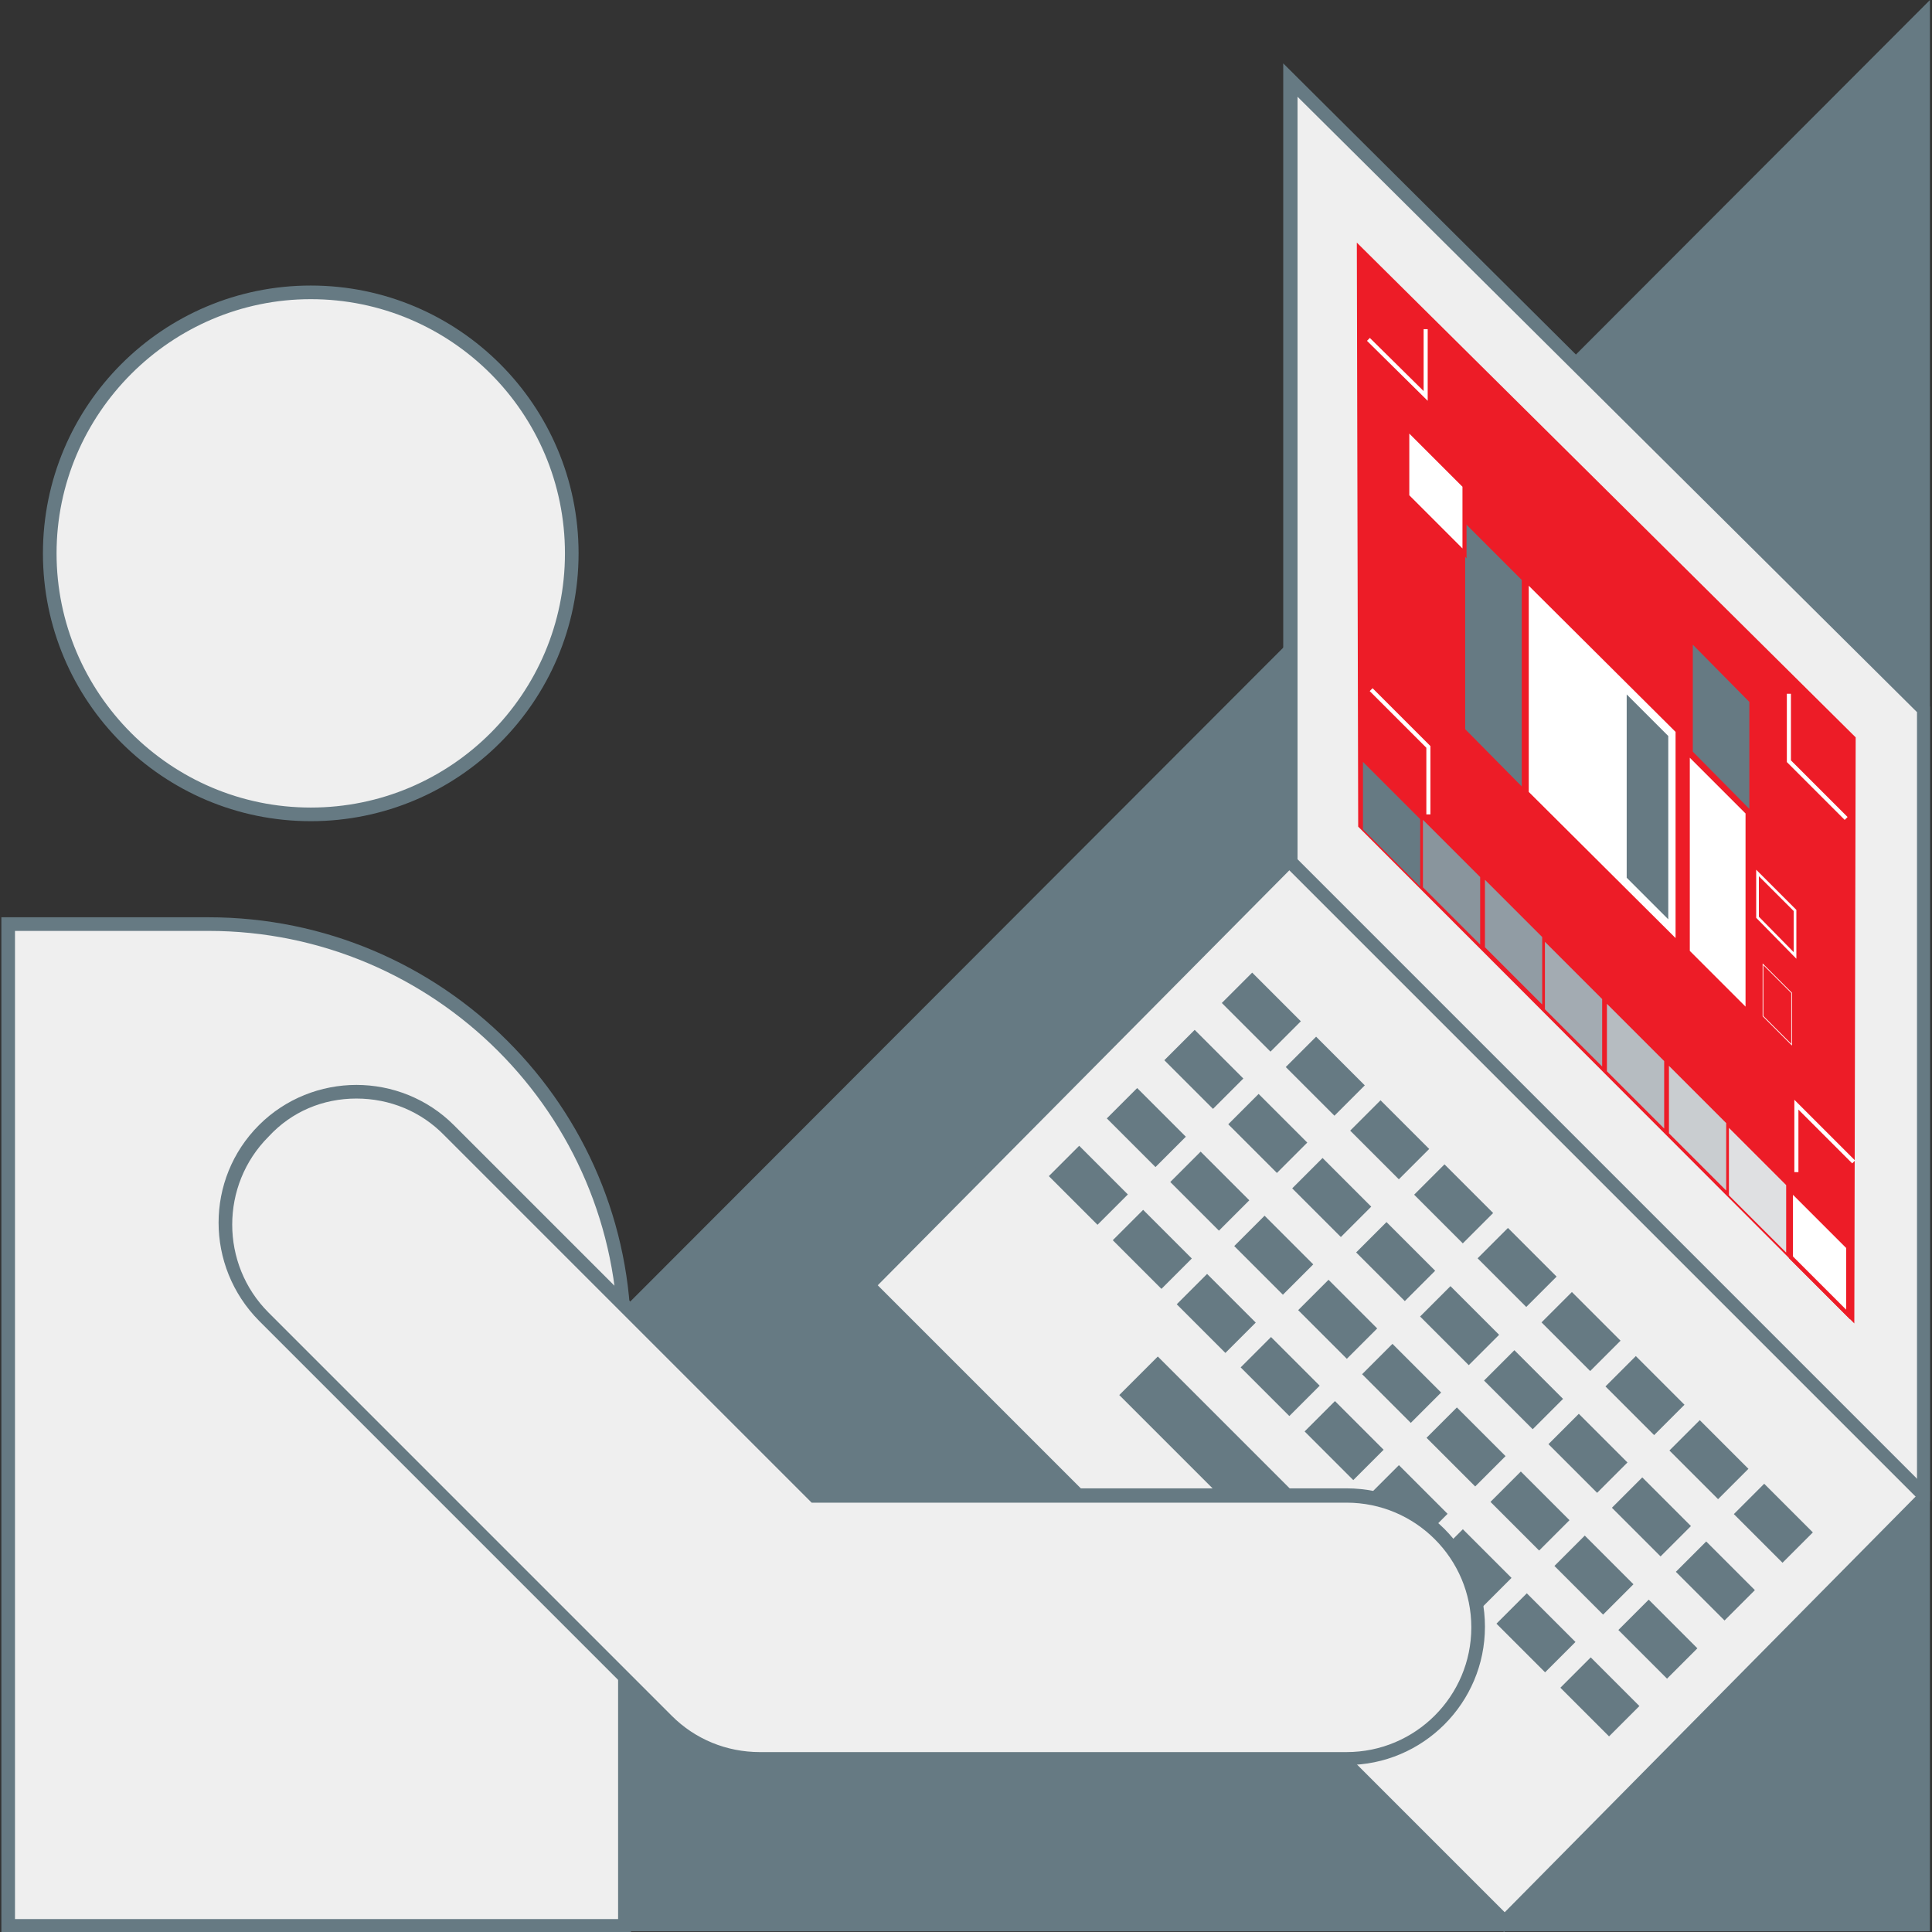 <?xml version="1.0" encoding="utf-8"?>
<!-- Generator: Adobe Illustrator 20.1.0, SVG Export Plug-In . SVG Version: 6.00 Build 0)  -->
<svg version="1.1" id="Слой_1" xmlns="http://www.w3.org/2000/svg" xmlns:xlink="http://www.w3.org/1999/xlink" x="0px" y="0px"
	 viewBox="0 0 283.5 283.5" style="enable-background:new 0 0 283.5 283.5;" xml:space="preserve">
<rect x="0" y="0" width="283.5" height="283.5" fill="#333333" stroke="none"/>
<style type="text/css">
	.st0{fill:#667A83;}
	.st1{fill:#EFEFEF;}
	.st2{fill:#ED1C27;}
	.st3{fill:none;stroke:#667A83;stroke-width:2;stroke-miterlimit:10;}
	.st4{fill:#FFFFFF;stroke:#ED1C27;stroke-width:0.457;stroke-miterlimit:10;}
	.st5{fill:#FFFFFF;stroke:#ED1C27;stroke-width:0.322;stroke-miterlimit:10;}
	.st6{fill:#ED1C27;stroke:#FFFFFF;stroke-width:0.103;stroke-miterlimit:10;}
	.st7{fill:#ED1C27;stroke:#FFFFFF;stroke-width:0.396;stroke-miterlimit:10;}
	.st8{fill:#FFFFFF;stroke:#ED1C27;stroke-width:0.598;stroke-miterlimit:10;}
	.st9{fill:none;stroke:#FFFFFF;stroke-width:0.598;stroke-miterlimit:10;}
	.st10{fill:#89959D;}
	.st11{fill:#919CA4;}
	.st12{fill:#A3ABB2;}
	.st13{fill:#B6BCC1;}
	.st14{fill:#C9CDD0;}
	.st15{fill:#DFE0E2;}
</style>
<polygon class="st0" points="0.2,283.4 283.2,283.4 283.2,0 "/>
<g>
	<g>
		<polygon class="st1" points="127.3,188.6 189.3,126.2 189.3,11.7 282.2,104 282.2,219.8 220.7,282 		"/>
		<g>
			<path class="st0" d="M190.3,14.1l91,90.4l0,114.9l-60.5,61.2l-92-92l61-61.5l0.6-0.6v-0.8V14.1 M188.3,9.3v116.5l-62.4,62.9
				l94.8,94.8l62.5-63.2l0-116.6L188.3,9.3L188.3,9.3z"/>
		</g>
	</g>
	<g>
		<polygon class="st2" points="272.3,108.2 199.1,35.6 199.3,121.3 272.1,194.2 		"/>
	</g>
	<line class="st3" x1="188.9" y1="126" x2="281.9" y2="219"/>
</g>
<g>
	
		<rect x="158.9" y="217.8" transform="matrix(0.707 0.707 -0.707 0.707 211.539 -67.273)" class="st0" width="56.3" height="8"/>
	<g>
		
			<rect x="180.1" y="145.4" transform="matrix(0.707 0.707 -0.707 0.707 159.21 -87.407)" class="st0" width="10.1" height="6.3"/>
		
			<rect x="171.6" y="153.8" transform="matrix(0.707 0.707 -0.707 0.707 162.721 -78.937)" class="st0" width="10.1" height="6.3"/>
		
			<rect x="163.2" y="162.3" transform="matrix(0.707 0.707 -0.707 0.707 166.232 -70.468)" class="st0" width="10.1" height="6.3"/>
		
			<rect x="154.7" y="170.8" transform="matrix(0.707 0.707 -0.707 0.707 169.743 -61.998)" class="st0" width="10.1" height="6.3"/>
		
			<rect x="189.5" y="154.8" transform="matrix(0.707 0.707 -0.707 0.707 168.593 -91.296)" class="st0" width="10.1" height="6.3"/>
		
			<rect x="181" y="163.2" transform="matrix(0.707 0.707 -0.707 0.707 172.104 -82.827)" class="st0" width="10.1" height="6.3"/>
		
			<rect x="172.5" y="171.7" transform="matrix(0.707 0.707 -0.707 0.707 175.615 -74.358)" class="st0" width="10.1" height="6.3"/>
		
			<rect x="164.1" y="180.2" transform="matrix(0.707 0.707 -0.707 0.707 179.126 -65.888)" class="st0" width="10.1" height="6.3"/>
		
			<rect x="198.9" y="164.1" transform="matrix(0.707 0.707 -0.707 0.707 177.976 -95.186)" class="st0" width="10.1" height="6.3"/>
		
			<rect x="190.4" y="172.6" transform="matrix(0.707 0.707 -0.707 0.707 181.487 -86.717)" class="st0" width="10.1" height="6.3"/>
		
			<rect x="181.9" y="181.1" transform="matrix(0.707 0.707 -0.707 0.707 184.998 -78.248)" class="st0" width="10.1" height="6.3"/>
		
			<rect x="173.5" y="189.6" transform="matrix(0.707 0.707 -0.707 0.707 188.509 -69.778)" class="st0" width="10.1" height="6.3"/>
		
			<rect x="208.3" y="173.5" transform="matrix(0.707 0.707 -0.707 0.707 187.359 -99.076)" class="st0" width="10.1" height="6.3"/>
		
			<rect x="199.8" y="182" transform="matrix(0.707 0.707 -0.707 0.707 190.87 -90.607)" class="st0" width="10.1" height="6.3"/>
		
			<rect x="191.3" y="190.5" transform="matrix(0.707 0.707 -0.707 0.707 194.381 -82.138)" class="st0" width="10.1" height="6.3"/>
		
			<rect x="182.8" y="198.9" transform="matrix(0.707 0.707 -0.707 0.707 197.892 -73.668)" class="st0" width="10.1" height="6.3"/>
		
			<rect x="217.6" y="182.9" transform="matrix(0.707 0.707 -0.707 0.707 196.742 -102.966)" class="st0" width="10.1" height="6.3"/>
		
			<rect x="209.2" y="191.4" transform="matrix(0.707 0.707 -0.707 0.707 200.253 -94.497)" class="st0" width="10.1" height="6.3"/>
		
			<rect x="200.7" y="199.9" transform="matrix(0.707 0.707 -0.707 0.707 203.764 -86.027)" class="st0" width="10.1" height="6.3"/>
		
			<rect x="192.2" y="208.3" transform="matrix(0.707 0.707 -0.707 0.707 207.275 -77.558)" class="st0" width="10.1" height="6.3"/>
		
			<rect x="227" y="192.3" transform="matrix(0.707 0.707 -0.707 0.707 206.124 -106.856)" class="st0" width="10.1" height="6.3"/>
		
			<rect x="218.6" y="200.8" transform="matrix(0.707 0.707 -0.707 0.707 209.636 -98.387)" class="st0" width="10.1" height="6.3"/>
		
			<rect x="210.1" y="209.2" transform="matrix(0.707 0.707 -0.707 0.707 213.147 -89.917)" class="st0" width="10.1" height="6.3"/>
		
			<rect x="201.6" y="217.7" transform="matrix(0.707 0.707 -0.707 0.707 216.658 -81.448)" class="st0" width="10.1" height="6.3"/>
		
			<rect x="236.4" y="201.7" transform="matrix(0.707 0.707 -0.707 0.707 215.507 -110.746)" class="st0" width="10.1" height="6.3"/>
		
			<rect x="228" y="210.1" transform="matrix(0.707 0.707 -0.707 0.707 219.018 -102.276)" class="st0" width="10.1" height="6.3"/>
		
			<rect x="219.5" y="218.6" transform="matrix(0.707 0.707 -0.707 0.707 222.53 -93.807)" class="st0" width="10.1" height="6.3"/>
		
			<rect x="211" y="227.1" transform="matrix(0.707 0.707 -0.707 0.707 226.041 -85.338)" class="st0" width="10.1" height="6.3"/>
		
			<rect x="245.8" y="211.1" transform="matrix(0.707 0.707 -0.707 0.707 224.89 -114.636)" class="st0" width="10.1" height="6.3"/>
		
			<rect x="237.3" y="219.5" transform="matrix(0.707 0.707 -0.707 0.707 228.401 -106.166)" class="st0" width="10.1" height="6.3"/>
		
			<rect x="228.9" y="228" transform="matrix(0.707 0.707 -0.707 0.707 231.912 -97.697)" class="st0" width="10.1" height="6.3"/>
		
			<rect x="220.4" y="236.5" transform="matrix(0.707 0.707 -0.707 0.707 235.424 -89.228)" class="st0" width="10.1" height="6.3"/>
		
			<rect x="255.2" y="220.4" transform="matrix(0.707 0.707 -0.707 0.707 234.273 -118.526)" class="st0" width="10.1" height="6.3"/>
		
			<rect x="246.7" y="228.9" transform="matrix(0.707 0.707 -0.707 0.707 237.784 -110.056)" class="st0" width="10.1" height="6.3"/>
		
			<rect x="238.3" y="237.4" transform="matrix(0.707 0.707 -0.707 0.707 241.296 -101.587)" class="st0" width="10.1" height="6.3"/>
		
			<rect x="229.8" y="245.9" transform="matrix(0.707 0.707 -0.707 0.707 244.807 -93.118)" class="st0" width="10.1" height="6.3"/>
	</g>
</g>
<polygon class="st4" points="224.1,116.3 246.1,138.2 246.1,107.3 224.1,85.4 "/>
<polygon class="st0" points="248.4,110.3 256.7,118.7 256.7,103 248.4,94.6 "/>
<polygon class="st0" points="238.7,101.9 238.7,128.8 244.8,134.9 244.8,108 "/>
<polygon class="st0" points="215,76.8 215,107 223.3,115.4 223.3,85.1 "/>
<polygon class="st5" points="247.8,110.8 247.8,139.6 256.3,148.1 256.3,119.3 "/>
<polygon class="st6" points="258.7,141.5 258.7,149.1 262.9,153.3 262.9,145.7 "/>
<polygon class="st7" points="257.9,134.6 263.4,140.2 263.4,133.6 257.9,128.1 "/>
<polygon class="st8" points="206.5,72.8 214.9,81.2 214.9,71.3 206.5,62.9 "/>
<polyline class="st9" points="200.8,49.8 209.2,58.1 209.2,48.3 "/>
<polyline class="st9" points="209.6,119.5 209.6,109.6 201.2,101.2 "/>
<polygon class="st0" points="200,121.7 208.4,130.1 208.4,120.2 200,111.8 "/>
<polygon class="st10" points="208.8,130.2 217.2,138.6 217.2,128.7 208.8,120.3 "/>
<polygon class="st11" points="217.9,139 226.3,147.4 226.3,137.5 217.9,129.1 "/>
<polygon class="st12" points="226.7,148.1 235.1,156.5 235.1,146.6 226.7,138.2 "/>
<polygon class="st13" points="235.8,157.2 244.2,165.6 244.2,155.7 235.8,147.3 "/>
<polygon class="st14" points="244.9,166.3 253.3,174.7 253.3,164.8 244.9,156.4 "/>
<polygon class="st15" points="253.7,175.4 262.1,183.8 262.1,173.9 253.7,165.5 "/>
<polygon class="st8" points="262.8,184.5 271.2,192.9 271.2,183 262.8,174.6 "/>
<polyline class="st9" points="262.5,101.8 262.5,111.7 270.9,120.1 "/>
<polyline class="st9" points="272,170.5 263.6,162.1 263.6,172 "/>
<g>
	<g>
		<path class="st1" d="M1.2,282.6V135.6h29.4c33.7,0,61.1,27.4,61.1,61.1v85.9H1.2z"/>
		<g>
			<path class="st0" d="M30.6,136.6c33.1,0,60.1,26.9,60.1,60.1v84.9H2.2V136.6H30.6 M30.6,134.6H0.2v148.9h92.4v-86.9
				C92.7,162.4,64.9,134.6,30.6,134.6L30.6,134.6z"/>
		</g>
	</g>
	<g>
		<path class="st1" d="M45.6,119.5c-21.1,0-38.3-17.2-38.3-38.3s17.2-38.3,38.3-38.3c21.1,0,38.3,17.2,38.3,38.3
			S66.7,119.5,45.6,119.5z"/>
		<path class="st0" d="M45.6,43.9c20.6,0,37.3,16.7,37.3,37.3s-16.7,37.3-37.3,37.3S8.3,101.7,8.3,81.2S25.1,43.9,45.6,43.9
			 M45.6,41.9c-21.7,0-39.3,17.6-39.3,39.3s17.6,39.3,39.3,39.3s39.3-17.6,39.3-39.3S67.3,41.9,45.6,41.9L45.6,41.9z"/>
	</g>
	<g>
		<path class="st1" d="M113.8,258c-0.2,0-0.5,0-0.7,0l-0.4,0l-0.1,0c-0.4,0-0.8,0-1.1,0c-5.2,0-10-2-13.6-5.6l-59.2-59.2
			c-7.5-7.5-7.5-19.7,0-27.2c3.6-3.6,8.5-5.6,13.6-5.6c5.1,0,10,2,13.6,5.6l53.6,53.6h78.1c10.6,0,19.3,8.6,19.3,19.3
			s-8.6,19.3-19.3,19.3H113.8z"/>
		<path class="st0" d="M52.3,161.2c4.9,0,9.5,1.9,12.9,5.4l53.3,53.3l0.6,0.6h0.8h77.7c10.1,0,18.3,8.2,18.3,18.3
			c0,10.1-8.2,18.3-18.3,18.3h-83.8c-0.2,0-0.4,0-0.6,0l-0.4,0l-0.1,0l-0.1,0c-0.4,0-0.7,0-1.1,0c-4.9,0-9.5-1.9-12.9-5.3
			l-59.2-59.2c-7.1-7.1-7.1-18.7,0-25.8C42.8,163.1,47.4,161.2,52.3,161.2 M52.3,159.2c-5.2,0-10.4,2-14.3,5.9
			c-7.9,7.9-7.9,20.7,0,28.7L97.2,253c4,4,9.1,5.9,14.3,5.9c0.4,0,0.8,0,1.2,0c0.4,0,0.7,0.1,1.1,0.1h83.8
			c11.2,0,20.3-9.1,20.3-20.3c0-11.2-9.1-20.3-20.3-20.3h-77.7l-53.3-53.3C62.7,161.2,57.5,159.2,52.3,159.2L52.3,159.2z"/>
	</g>
</g>
</svg>
